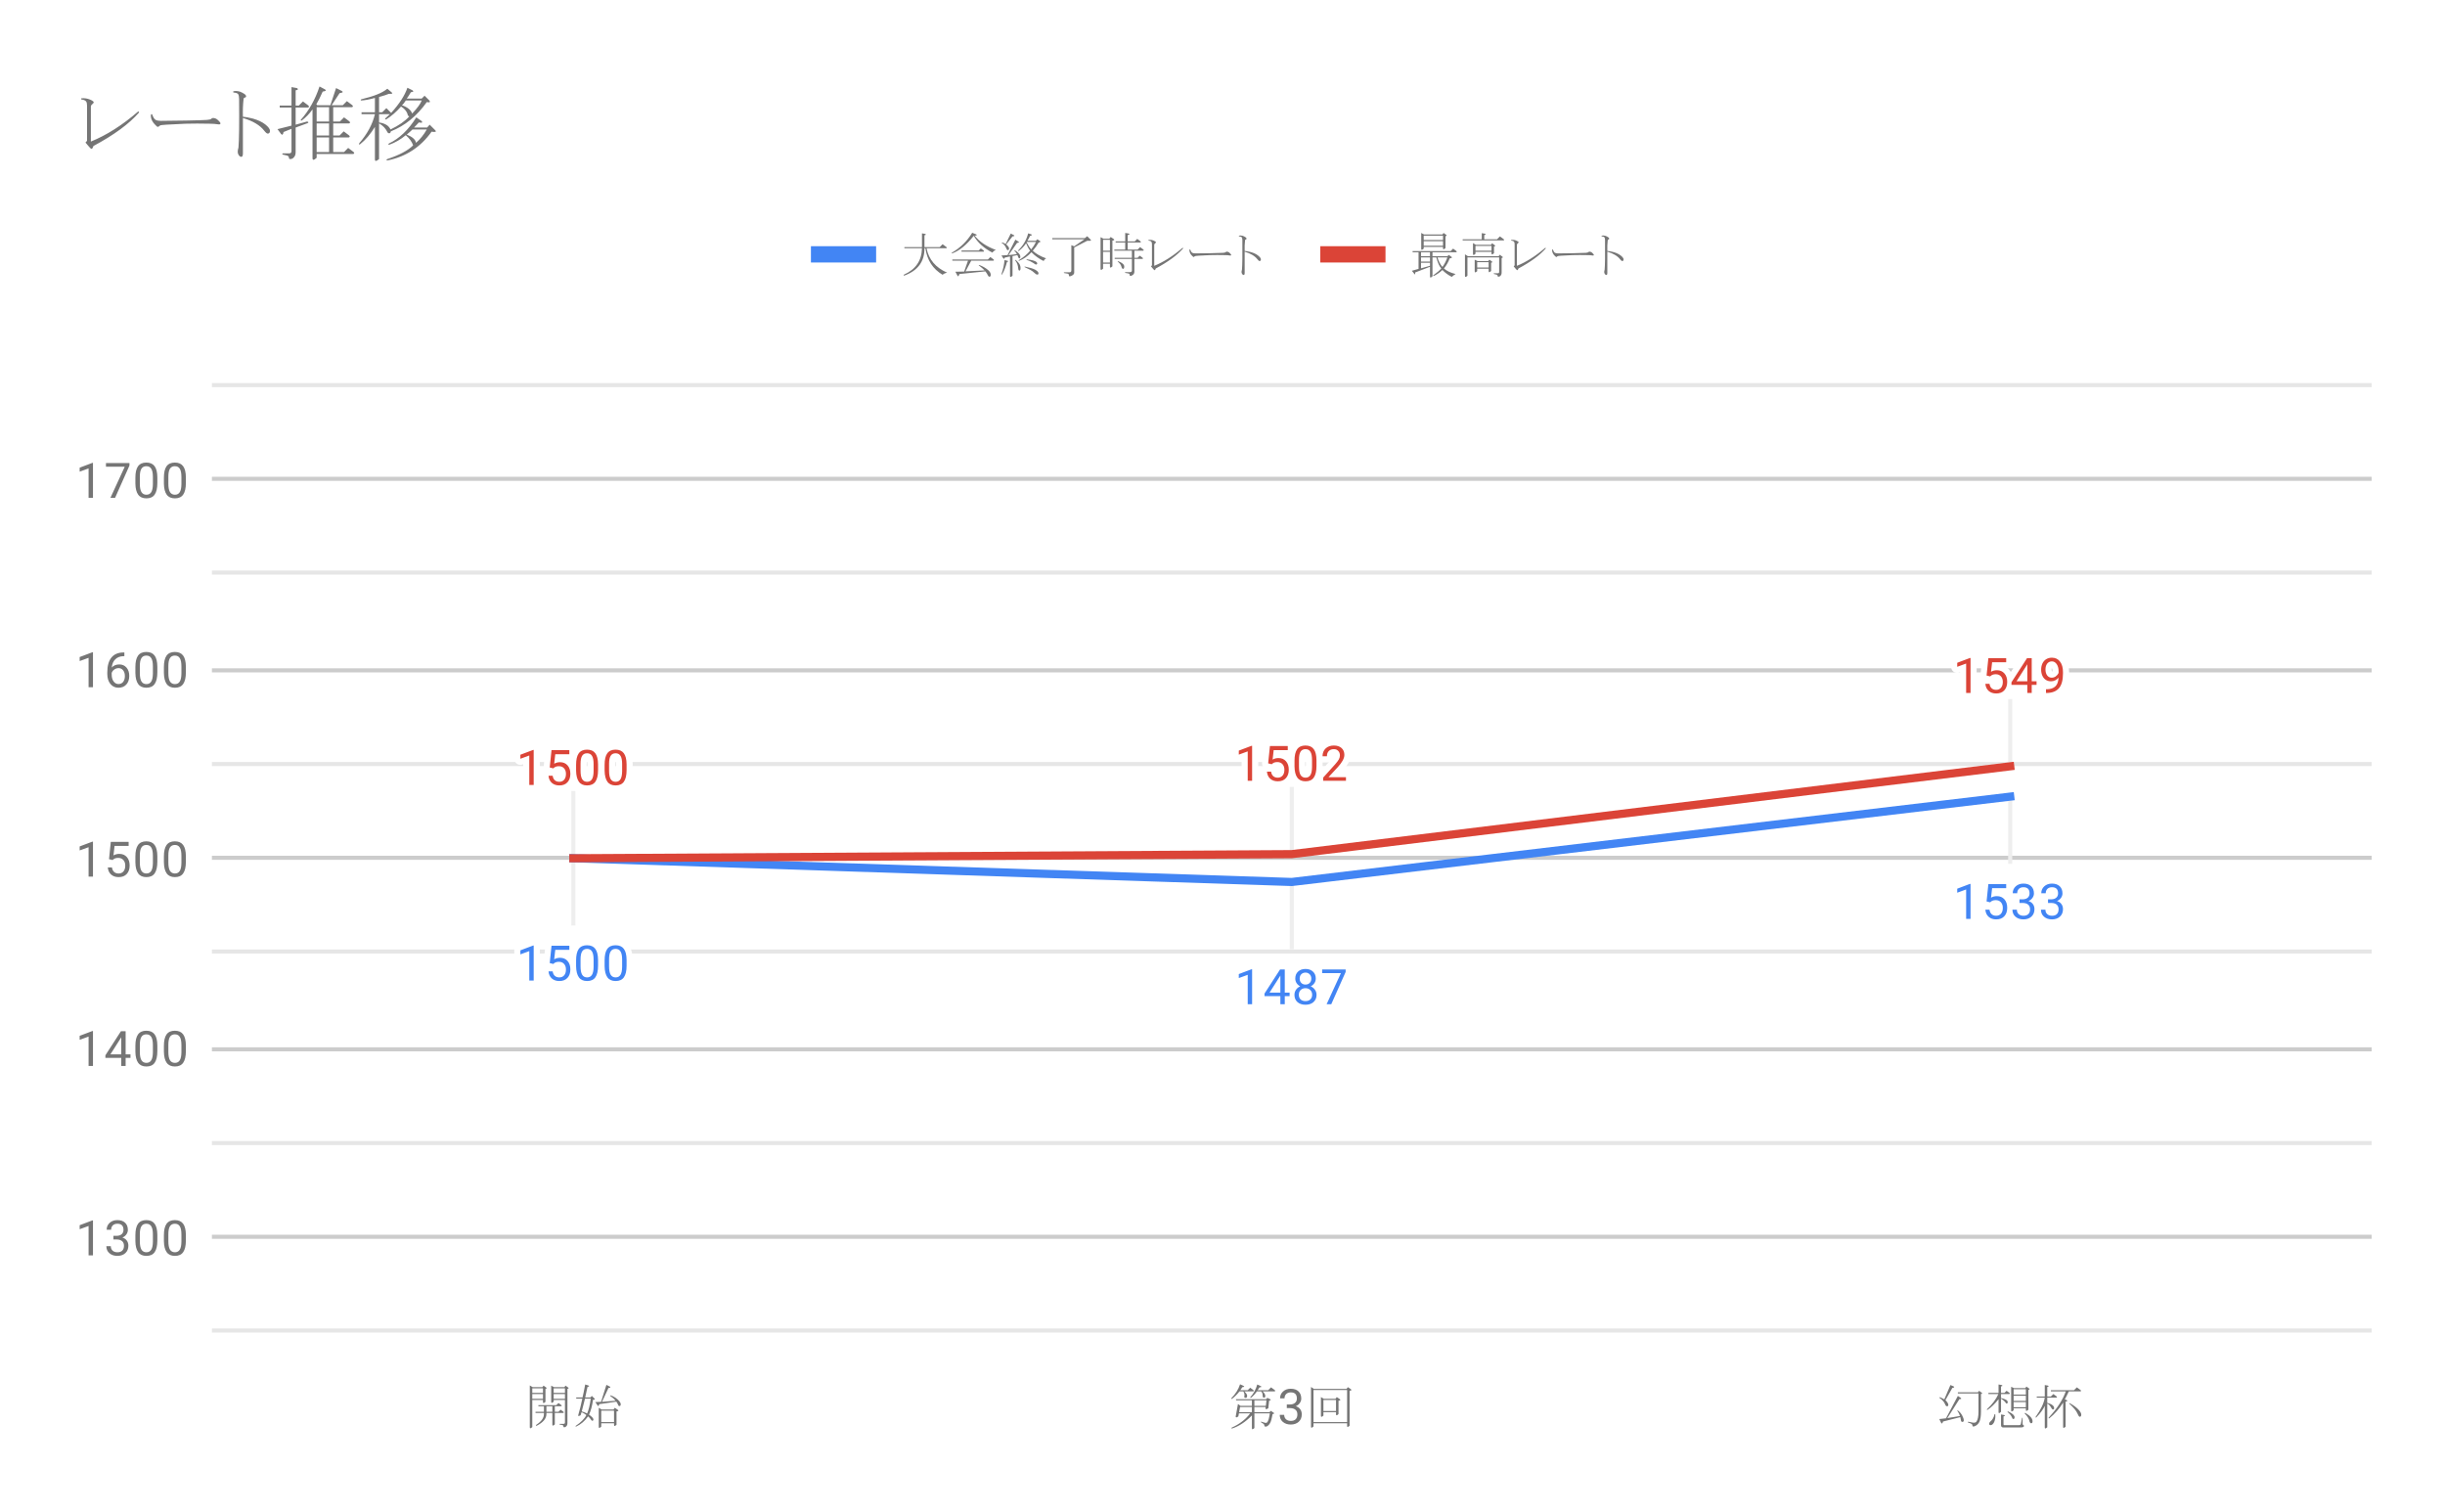 <svg version="1.1" viewBox="0.0 0.0 600.0 371.0" fill="none" stroke="none" stroke-linecap="square" stroke-miterlimit="10" width="600" height="371" xmlns:xlink="http://www.w3.org/1999/xlink" xmlns="http://www.w3.org/2000/svg"><path fill="#ffffff" d="M0 0L600.0 0L600.0 371.0L0 371.0L0 0Z" fill-rule="nonzero"/><path stroke="#cccccc" stroke-width="1.0" stroke-linecap="butt" d="M52.5 303.5L581.5 303.5" fill-rule="nonzero"/><path stroke="#cccccc" stroke-width="1.0" stroke-linecap="butt" d="M52.5 257.5L581.5 257.5" fill-rule="nonzero"/><path stroke="#cccccc" stroke-width="1.0" stroke-linecap="butt" d="M52.5 210.5L581.5 210.5" fill-rule="nonzero"/><path stroke="#cccccc" stroke-width="1.0" stroke-linecap="butt" d="M52.5 164.5L581.5 164.5" fill-rule="nonzero"/><path stroke="#cccccc" stroke-width="1.0" stroke-linecap="butt" d="M52.5 117.5L581.5 117.5" fill-rule="nonzero"/><path stroke="#e6e6e6" stroke-width="1.0" stroke-linecap="butt" d="M52.5 326.5L581.5 326.5" fill-rule="nonzero"/><path stroke="#e6e6e6" stroke-width="1.0" stroke-linecap="butt" d="M52.5 280.5L581.5 280.5" fill-rule="nonzero"/><path stroke="#e6e6e6" stroke-width="1.0" stroke-linecap="butt" d="M52.5 233.5L581.5 233.5" fill-rule="nonzero"/><path stroke="#e6e6e6" stroke-width="1.0" stroke-linecap="butt" d="M52.5 187.5L581.5 187.5" fill-rule="nonzero"/><path stroke="#e6e6e6" stroke-width="1.0" stroke-linecap="butt" d="M52.5 140.5L581.5 140.5" fill-rule="nonzero"/><path stroke="#e6e6e6" stroke-width="1.0" stroke-linecap="butt" d="M52.5 94.5L581.5 94.5" fill-rule="nonzero"/><path stroke="#eeeeee" stroke-width="1.0" stroke-linecap="butt" d="M140.7 226.617L140.7 210.617" fill-rule="nonzero"/><path stroke="#eeeeee" stroke-width="1.0" stroke-linecap="butt" d="M317.0 232.436L317.0 216.436" fill-rule="nonzero"/><path stroke="#eeeeee" stroke-width="1.0" stroke-linecap="butt" d="M493.3 211.489L493.3 195.489" fill-rule="nonzero"/><path stroke="#eeeeee" stroke-width="1.0" stroke-linecap="butt" d="M140.7 194.617L140.7 210.617" fill-rule="nonzero"/><path stroke="#eeeeee" stroke-width="1.0" stroke-linecap="butt" d="M317.0 193.604L317.0 209.604" fill-rule="nonzero"/><path stroke="#eeeeee" stroke-width="1.0" stroke-linecap="butt" d="M493.3 172.05L493.3 188.05" fill-rule="nonzero"/><clipPath id="id_0"><path d="M52.55 89.783L581.45 89.783L581.45 331.45L52.55 331.45L52.55 89.783Z" clip-rule="nonzero"/></clipPath><path stroke="#4285f4" stroke-width="2.0" stroke-linecap="butt" clip-path="url(#id_0)" d="M140.7 210.617L317.0 216.436L493.3 195.489" fill-rule="nonzero"/><path stroke="#db4437" stroke-width="2.0" stroke-linecap="butt" clip-path="url(#id_0)" d="M140.7 210.617L317.0 209.604L493.3 188.05" fill-rule="nonzero"/><path fill="#000000" fill-opacity="0.0" clip-path="url(#id_0)" d="M143.7 210.617C143.7 212.274 142.357 213.617 140.7 213.617C139.043 213.617 137.7 212.274 137.7 210.617C137.7 208.96 139.043 207.617 140.7 207.617C142.357 207.617 143.7 208.96 143.7 210.617Z" fill-rule="nonzero"/><path fill="#000000" fill-opacity="0.0" clip-path="url(#id_0)" d="M320.0 216.436C320.0 218.093 318.657 219.436 317.0 219.436C315.343 219.436 314.0 218.093 314.0 216.436C314.0 214.779 315.343 213.436 317.0 213.436C318.657 213.436 320.0 214.779 320.0 216.436Z" fill-rule="nonzero"/><path fill="#000000" fill-opacity="0.0" clip-path="url(#id_0)" d="M496.3 195.489C496.3 197.145 494.957 198.489 493.3 198.489C491.643 198.489 490.3 197.145 490.3 195.489C490.3 193.832 491.643 192.489 493.3 192.489C494.957 192.489 496.3 193.832 496.3 195.489Z" fill-rule="nonzero"/><path fill="#000000" fill-opacity="0.0" clip-path="url(#id_0)" d="M143.7 210.617C143.7 212.274 142.357 213.617 140.7 213.617C139.043 213.617 137.7 212.274 137.7 210.617C137.7 208.96 139.043 207.617 140.7 207.617C142.357 207.617 143.7 208.96 143.7 210.617Z" fill-rule="nonzero"/><path fill="#000000" fill-opacity="0.0" clip-path="url(#id_0)" d="M320.0 209.604C320.0 211.261 318.657 212.604 317.0 212.604C315.343 212.604 314.0 211.261 314.0 209.604C314.0 207.947 315.343 206.604 317.0 206.604C318.657 206.604 320.0 207.947 320.0 209.604Z" fill-rule="nonzero"/><path fill="#000000" fill-opacity="0.0" clip-path="url(#id_0)" d="M496.3 188.05C496.3 189.707 494.957 191.05 493.3 191.05C491.643 191.05 490.3 189.707 490.3 188.05C490.3 186.393 491.643 185.05 493.3 185.05C494.957 185.05 496.3 186.393 496.3 188.05Z" fill-rule="nonzero"/><path stroke="#ffffff" stroke-width="3.0" stroke-linejoin="round" stroke-linecap="round" d="M130.966 240.617L129.887 240.617L129.887 233.398L127.7 234.195L127.7 233.21L130.809 232.039L130.966 232.039L130.966 240.617ZM134.903 236.335L135.341 232.085L139.716 232.085L139.716 233.085L136.262 233.085L135.997 235.414Q136.637 235.039 137.434 235.039Q138.591 235.039 139.278 235.82Q139.966 236.585 139.966 237.898Q139.966 239.21 139.247 239.976Q138.544 240.742 137.262 240.742Q136.137 240.742 135.419 240.117Q134.7 239.476 134.606 238.367L135.622 238.367Q135.731 239.101 136.153 239.476Q136.575 239.851 137.262 239.851Q138.012 239.851 138.45 239.335Q138.887 238.82 138.887 237.914Q138.887 237.054 138.419 236.539Q137.95 236.023 137.169 236.023Q136.466 236.023 136.059 236.32L135.778 236.554L134.903 236.335ZM146.762 236.976Q146.762 238.882 146.106 239.82Q145.466 240.742 144.075 240.742Q142.716 240.742 142.059 239.835Q141.403 238.929 141.372 237.117L141.372 235.679Q141.372 233.789 142.012 232.882Q142.669 231.96 144.059 231.96Q145.434 231.96 146.091 232.851Q146.747 233.726 146.762 235.57L146.762 236.976ZM145.669 235.492Q145.669 234.117 145.278 233.492Q144.903 232.851 144.059 232.851Q143.231 232.851 142.841 233.492Q142.466 234.117 142.466 235.414L142.466 237.148Q142.466 238.523 142.856 239.195Q143.262 239.851 144.075 239.851Q144.872 239.851 145.262 239.226Q145.653 238.601 145.669 237.273L145.669 235.492ZM153.762 236.976Q153.762 238.882 153.106 239.82Q152.466 240.742 151.075 240.742Q149.716 240.742 149.059 239.835Q148.403 238.929 148.372 237.117L148.372 235.679Q148.372 233.789 149.012 232.882Q149.669 231.96 151.059 231.96Q152.434 231.96 153.091 232.851Q153.747 233.726 153.762 235.57L153.762 236.976ZM152.669 235.492Q152.669 234.117 152.278 233.492Q151.903 232.851 151.059 232.851Q150.231 232.851 149.841 233.492Q149.466 234.117 149.466 235.414L149.466 237.148Q149.466 238.523 149.856 239.195Q150.262 239.851 151.075 239.851Q151.872 239.851 152.262 239.226Q152.653 238.601 152.669 237.273L152.669 235.492Z" fill-rule="nonzero"/><path fill="#4285f4" d="M130.966 240.617L129.887 240.617L129.887 233.398L127.7 234.195L127.7 233.21L130.809 232.039L130.966 232.039L130.966 240.617ZM134.903 236.335L135.341 232.085L139.716 232.085L139.716 233.085L136.262 233.085L135.997 235.414Q136.637 235.039 137.434 235.039Q138.591 235.039 139.278 235.82Q139.966 236.585 139.966 237.898Q139.966 239.21 139.247 239.976Q138.544 240.742 137.262 240.742Q136.137 240.742 135.419 240.117Q134.7 239.476 134.606 238.367L135.622 238.367Q135.731 239.101 136.153 239.476Q136.575 239.851 137.262 239.851Q138.012 239.851 138.45 239.335Q138.887 238.82 138.887 237.914Q138.887 237.054 138.419 236.539Q137.95 236.023 137.169 236.023Q136.466 236.023 136.059 236.32L135.778 236.554L134.903 236.335ZM146.762 236.976Q146.762 238.882 146.106 239.82Q145.466 240.742 144.075 240.742Q142.716 240.742 142.059 239.835Q141.403 238.929 141.372 237.117L141.372 235.679Q141.372 233.789 142.012 232.882Q142.669 231.96 144.059 231.96Q145.434 231.96 146.091 232.851Q146.747 233.726 146.762 235.57L146.762 236.976ZM145.669 235.492Q145.669 234.117 145.278 233.492Q144.903 232.851 144.059 232.851Q143.231 232.851 142.841 233.492Q142.466 234.117 142.466 235.414L142.466 237.148Q142.466 238.523 142.856 239.195Q143.262 239.851 144.075 239.851Q144.872 239.851 145.262 239.226Q145.653 238.601 145.669 237.273L145.669 235.492ZM153.762 236.976Q153.762 238.882 153.106 239.82Q152.466 240.742 151.075 240.742Q149.716 240.742 149.059 239.835Q148.403 238.929 148.372 237.117L148.372 235.679Q148.372 233.789 149.012 232.882Q149.669 231.96 151.059 231.96Q152.434 231.96 153.091 232.851Q153.747 233.726 153.762 235.57L153.762 236.976ZM152.669 235.492Q152.669 234.117 152.278 233.492Q151.903 232.851 151.059 232.851Q150.231 232.851 149.841 233.492Q149.466 234.117 149.466 235.414L149.466 237.148Q149.466 238.523 149.856 239.195Q150.262 239.851 151.075 239.851Q151.872 239.851 152.262 239.226Q152.653 238.601 152.669 237.273L152.669 235.492Z" fill-rule="nonzero"/><path stroke="#ffffff" stroke-width="3.0" stroke-linejoin="round" stroke-linecap="round" d="M307.266 246.436L306.188 246.436L306.188 239.217L304.0 240.014L304.0 239.03L307.109 237.858L307.266 237.858L307.266 246.436ZM315.281 243.577L316.469 243.577L316.469 244.452L315.281 244.452L315.281 246.436L314.203 246.436L314.203 244.452L310.312 244.452L310.312 243.811L314.125 237.905L315.281 237.905L315.281 243.577ZM311.547 243.577L314.203 243.577L314.203 239.389L314.062 239.624L311.547 243.577ZM322.891 240.124Q322.891 240.764 322.547 241.264Q322.203 241.764 321.641 242.045Q322.297 242.327 322.688 242.889Q323.078 243.436 323.078 244.139Q323.078 245.233 322.328 245.905Q321.594 246.561 320.375 246.561Q319.141 246.561 318.391 245.905Q317.656 245.233 317.656 244.139Q317.656 243.436 318.031 242.889Q318.406 242.327 319.078 242.045Q318.516 241.764 318.188 241.264Q317.859 240.764 317.859 240.124Q317.859 239.045 318.547 238.42Q319.234 237.78 320.375 237.78Q321.5 237.78 322.188 238.42Q322.891 239.045 322.891 240.124ZM322.0 244.108Q322.0 243.389 321.547 242.952Q321.094 242.499 320.359 242.499Q319.625 242.499 319.172 242.952Q318.734 243.389 318.734 244.124Q318.734 244.842 319.172 245.264Q319.609 245.67 320.375 245.67Q321.125 245.67 321.562 245.249Q322.0 244.827 322.0 244.108ZM320.375 238.67Q319.734 238.67 319.328 239.077Q318.938 239.467 318.938 240.155Q318.938 240.795 319.328 241.202Q319.719 241.608 320.359 241.608Q321.016 241.608 321.406 241.202Q321.797 240.795 321.797 240.155Q321.797 239.499 321.391 239.092Q320.984 238.67 320.375 238.67ZM330.219 238.514L326.688 246.436L325.547 246.436L329.062 238.795L324.453 238.795L324.453 237.905L330.219 237.905L330.219 238.514Z" fill-rule="nonzero"/><path fill="#4285f4" d="M307.266 246.436L306.188 246.436L306.188 239.217L304.0 240.014L304.0 239.03L307.109 237.858L307.266 237.858L307.266 246.436ZM315.281 243.577L316.469 243.577L316.469 244.452L315.281 244.452L315.281 246.436L314.203 246.436L314.203 244.452L310.312 244.452L310.312 243.811L314.125 237.905L315.281 237.905L315.281 243.577ZM311.547 243.577L314.203 243.577L314.203 239.389L314.062 239.624L311.547 243.577ZM322.891 240.124Q322.891 240.764 322.547 241.264Q322.203 241.764 321.641 242.045Q322.297 242.327 322.688 242.889Q323.078 243.436 323.078 244.139Q323.078 245.233 322.328 245.905Q321.594 246.561 320.375 246.561Q319.141 246.561 318.391 245.905Q317.656 245.233 317.656 244.139Q317.656 243.436 318.031 242.889Q318.406 242.327 319.078 242.045Q318.516 241.764 318.188 241.264Q317.859 240.764 317.859 240.124Q317.859 239.045 318.547 238.42Q319.234 237.78 320.375 237.78Q321.5 237.78 322.188 238.42Q322.891 239.045 322.891 240.124ZM322.0 244.108Q322.0 243.389 321.547 242.952Q321.094 242.499 320.359 242.499Q319.625 242.499 319.172 242.952Q318.734 243.389 318.734 244.124Q318.734 244.842 319.172 245.264Q319.609 245.67 320.375 245.67Q321.125 245.67 321.562 245.249Q322.0 244.827 322.0 244.108ZM320.375 238.67Q319.734 238.67 319.328 239.077Q318.938 239.467 318.938 240.155Q318.938 240.795 319.328 241.202Q319.719 241.608 320.359 241.608Q321.016 241.608 321.406 241.202Q321.797 240.795 321.797 240.155Q321.797 239.499 321.391 239.092Q320.984 238.67 320.375 238.67ZM330.219 238.514L326.688 246.436L325.547 246.436L329.062 238.795L324.453 238.795L324.453 237.905L330.219 237.905L330.219 238.514Z" fill-rule="nonzero"/><path stroke="#ffffff" stroke-width="3.0" stroke-linejoin="round" stroke-linecap="round" d="M483.566 225.489L482.488 225.489L482.488 218.27L480.3 219.067L480.3 218.082L483.409 216.91L483.566 216.91L483.566 225.489ZM487.503 221.207L487.941 216.957L492.316 216.957L492.316 217.957L488.863 217.957L488.597 220.285Q489.238 219.91 490.034 219.91Q491.191 219.91 491.878 220.692Q492.566 221.457 492.566 222.77Q492.566 224.082 491.847 224.848Q491.144 225.614 489.863 225.614Q488.738 225.614 488.019 224.989Q487.3 224.348 487.206 223.239L488.222 223.239Q488.331 223.973 488.753 224.348Q489.175 224.723 489.863 224.723Q490.613 224.723 491.05 224.207Q491.488 223.692 491.488 222.785Q491.488 221.926 491.019 221.41Q490.55 220.895 489.769 220.895Q489.066 220.895 488.659 221.192L488.378 221.426L487.503 221.207ZM495.581 220.692L496.394 220.692Q497.175 220.676 497.613 220.285Q498.05 219.895 498.05 219.223Q498.05 217.723 496.55 217.723Q495.847 217.723 495.425 218.129Q495.019 218.535 495.019 219.192L493.925 219.192Q493.925 218.176 494.659 217.504Q495.409 216.832 496.55 216.832Q497.753 216.832 498.441 217.473Q499.128 218.114 499.128 219.254Q499.128 219.817 498.769 220.332Q498.409 220.848 497.784 221.114Q498.488 221.332 498.863 221.848Q499.253 222.364 499.253 223.114Q499.253 224.254 498.503 224.942Q497.753 225.614 496.55 225.614Q495.363 225.614 494.597 224.957Q493.847 224.301 493.847 223.239L494.941 223.239Q494.941 223.91 495.378 224.317Q495.816 224.723 496.566 224.723Q497.347 224.723 497.753 224.317Q498.175 223.895 498.175 223.129Q498.175 222.395 497.722 222.004Q497.269 221.598 496.394 221.582L495.581 221.582L495.581 220.692ZM502.581 220.692L503.394 220.692Q504.175 220.676 504.613 220.285Q505.05 219.895 505.05 219.223Q505.05 217.723 503.55 217.723Q502.847 217.723 502.425 218.129Q502.019 218.535 502.019 219.192L500.925 219.192Q500.925 218.176 501.659 217.504Q502.409 216.832 503.55 216.832Q504.753 216.832 505.441 217.473Q506.128 218.114 506.128 219.254Q506.128 219.817 505.769 220.332Q505.409 220.848 504.784 221.114Q505.488 221.332 505.863 221.848Q506.253 222.364 506.253 223.114Q506.253 224.254 505.503 224.942Q504.753 225.614 503.55 225.614Q502.363 225.614 501.597 224.957Q500.847 224.301 500.847 223.239L501.941 223.239Q501.941 223.91 502.378 224.317Q502.816 224.723 503.566 224.723Q504.347 224.723 504.753 224.317Q505.175 223.895 505.175 223.129Q505.175 222.395 504.722 222.004Q504.269 221.598 503.394 221.582L502.581 221.582L502.581 220.692Z" fill-rule="nonzero"/><path fill="#4285f4" d="M483.566 225.489L482.488 225.489L482.488 218.27L480.3 219.067L480.3 218.082L483.409 216.91L483.566 216.91L483.566 225.489ZM487.503 221.207L487.941 216.957L492.316 216.957L492.316 217.957L488.863 217.957L488.597 220.285Q489.238 219.91 490.034 219.91Q491.191 219.91 491.878 220.692Q492.566 221.457 492.566 222.77Q492.566 224.082 491.847 224.848Q491.144 225.614 489.863 225.614Q488.738 225.614 488.019 224.989Q487.3 224.348 487.206 223.239L488.222 223.239Q488.331 223.973 488.753 224.348Q489.175 224.723 489.863 224.723Q490.613 224.723 491.05 224.207Q491.488 223.692 491.488 222.785Q491.488 221.926 491.019 221.41Q490.55 220.895 489.769 220.895Q489.066 220.895 488.659 221.192L488.378 221.426L487.503 221.207ZM495.581 220.692L496.394 220.692Q497.175 220.676 497.613 220.285Q498.05 219.895 498.05 219.223Q498.05 217.723 496.55 217.723Q495.847 217.723 495.425 218.129Q495.019 218.535 495.019 219.192L493.925 219.192Q493.925 218.176 494.659 217.504Q495.409 216.832 496.55 216.832Q497.753 216.832 498.441 217.473Q499.128 218.114 499.128 219.254Q499.128 219.817 498.769 220.332Q498.409 220.848 497.784 221.114Q498.488 221.332 498.863 221.848Q499.253 222.364 499.253 223.114Q499.253 224.254 498.503 224.942Q497.753 225.614 496.55 225.614Q495.363 225.614 494.597 224.957Q493.847 224.301 493.847 223.239L494.941 223.239Q494.941 223.91 495.378 224.317Q495.816 224.723 496.566 224.723Q497.347 224.723 497.753 224.317Q498.175 223.895 498.175 223.129Q498.175 222.395 497.722 222.004Q497.269 221.598 496.394 221.582L495.581 221.582L495.581 220.692ZM502.581 220.692L503.394 220.692Q504.175 220.676 504.613 220.285Q505.05 219.895 505.05 219.223Q505.05 217.723 503.55 217.723Q502.847 217.723 502.425 218.129Q502.019 218.535 502.019 219.192L500.925 219.192Q500.925 218.176 501.659 217.504Q502.409 216.832 503.55 216.832Q504.753 216.832 505.441 217.473Q506.128 218.114 506.128 219.254Q506.128 219.817 505.769 220.332Q505.409 220.848 504.784 221.114Q505.488 221.332 505.863 221.848Q506.253 222.364 506.253 223.114Q506.253 224.254 505.503 224.942Q504.753 225.614 503.55 225.614Q502.363 225.614 501.597 224.957Q500.847 224.301 500.847 223.239L501.941 223.239Q501.941 223.91 502.378 224.317Q502.816 224.723 503.566 224.723Q504.347 224.723 504.753 224.317Q505.175 223.895 505.175 223.129Q505.175 222.395 504.722 222.004Q504.269 221.598 503.394 221.582L502.581 221.582L502.581 220.692Z" fill-rule="nonzero"/><path stroke="#ffffff" stroke-width="3.0" stroke-linejoin="round" stroke-linecap="round" d="M130.966 192.617L129.887 192.617L129.887 185.398L127.7 186.195L127.7 185.21L130.809 184.039L130.966 184.039L130.966 192.617ZM134.903 188.335L135.341 184.085L139.716 184.085L139.716 185.085L136.262 185.085L135.997 187.414Q136.637 187.039 137.434 187.039Q138.591 187.039 139.278 187.82Q139.966 188.585 139.966 189.898Q139.966 191.21 139.247 191.976Q138.544 192.742 137.262 192.742Q136.137 192.742 135.419 192.117Q134.7 191.476 134.606 190.367L135.622 190.367Q135.731 191.101 136.153 191.476Q136.575 191.851 137.262 191.851Q138.012 191.851 138.45 191.335Q138.887 190.82 138.887 189.914Q138.887 189.054 138.419 188.539Q137.95 188.023 137.169 188.023Q136.466 188.023 136.059 188.32L135.778 188.554L134.903 188.335ZM146.762 188.976Q146.762 190.882 146.106 191.82Q145.466 192.742 144.075 192.742Q142.716 192.742 142.059 191.835Q141.403 190.929 141.372 189.117L141.372 187.679Q141.372 185.789 142.012 184.882Q142.669 183.96 144.059 183.96Q145.434 183.96 146.091 184.851Q146.747 185.726 146.762 187.57L146.762 188.976ZM145.669 187.492Q145.669 186.117 145.278 185.492Q144.903 184.851 144.059 184.851Q143.231 184.851 142.841 185.492Q142.466 186.117 142.466 187.414L142.466 189.148Q142.466 190.523 142.856 191.195Q143.262 191.851 144.075 191.851Q144.872 191.851 145.262 191.226Q145.653 190.601 145.669 189.273L145.669 187.492ZM153.762 188.976Q153.762 190.882 153.106 191.82Q152.466 192.742 151.075 192.742Q149.716 192.742 149.059 191.835Q148.403 190.929 148.372 189.117L148.372 187.679Q148.372 185.789 149.012 184.882Q149.669 183.96 151.059 183.96Q152.434 183.96 153.091 184.851Q153.747 185.726 153.762 187.57L153.762 188.976ZM152.669 187.492Q152.669 186.117 152.278 185.492Q151.903 184.851 151.059 184.851Q150.231 184.851 149.841 185.492Q149.466 186.117 149.466 187.414L149.466 189.148Q149.466 190.523 149.856 191.195Q150.262 191.851 151.075 191.851Q151.872 191.851 152.262 191.226Q152.653 190.601 152.669 189.273L152.669 187.492Z" fill-rule="nonzero"/><path fill="#db4437" d="M130.966 192.617L129.887 192.617L129.887 185.398L127.7 186.195L127.7 185.21L130.809 184.039L130.966 184.039L130.966 192.617ZM134.903 188.335L135.341 184.085L139.716 184.085L139.716 185.085L136.262 185.085L135.997 187.414Q136.637 187.039 137.434 187.039Q138.591 187.039 139.278 187.82Q139.966 188.585 139.966 189.898Q139.966 191.21 139.247 191.976Q138.544 192.742 137.262 192.742Q136.137 192.742 135.419 192.117Q134.7 191.476 134.606 190.367L135.622 190.367Q135.731 191.101 136.153 191.476Q136.575 191.851 137.262 191.851Q138.012 191.851 138.45 191.335Q138.887 190.82 138.887 189.914Q138.887 189.054 138.419 188.539Q137.95 188.023 137.169 188.023Q136.466 188.023 136.059 188.32L135.778 188.554L134.903 188.335ZM146.762 188.976Q146.762 190.882 146.106 191.82Q145.466 192.742 144.075 192.742Q142.716 192.742 142.059 191.835Q141.403 190.929 141.372 189.117L141.372 187.679Q141.372 185.789 142.012 184.882Q142.669 183.96 144.059 183.96Q145.434 183.96 146.091 184.851Q146.747 185.726 146.762 187.57L146.762 188.976ZM145.669 187.492Q145.669 186.117 145.278 185.492Q144.903 184.851 144.059 184.851Q143.231 184.851 142.841 185.492Q142.466 186.117 142.466 187.414L142.466 189.148Q142.466 190.523 142.856 191.195Q143.262 191.851 144.075 191.851Q144.872 191.851 145.262 191.226Q145.653 190.601 145.669 189.273L145.669 187.492ZM153.762 188.976Q153.762 190.882 153.106 191.82Q152.466 192.742 151.075 192.742Q149.716 192.742 149.059 191.835Q148.403 190.929 148.372 189.117L148.372 187.679Q148.372 185.789 149.012 184.882Q149.669 183.96 151.059 183.96Q152.434 183.96 153.091 184.851Q153.747 185.726 153.762 187.57L153.762 188.976ZM152.669 187.492Q152.669 186.117 152.278 185.492Q151.903 184.851 151.059 184.851Q150.231 184.851 149.841 185.492Q149.466 186.117 149.466 187.414L149.466 189.148Q149.466 190.523 149.856 191.195Q150.262 191.851 151.075 191.851Q151.872 191.851 152.262 191.226Q152.653 190.601 152.669 189.273L152.669 187.492Z" fill-rule="nonzero"/><path stroke="#ffffff" stroke-width="3.0" stroke-linejoin="round" stroke-linecap="round" d="M307.266 191.604L306.188 191.604L306.188 184.385L304.0 185.182L304.0 184.198L307.109 183.026L307.266 183.026L307.266 191.604ZM311.203 187.323L311.641 183.073L316.016 183.073L316.016 184.073L312.562 184.073L312.297 186.401Q312.938 186.026 313.734 186.026Q314.891 186.026 315.578 186.807Q316.266 187.573 316.266 188.885Q316.266 190.198 315.547 190.963Q314.844 191.729 313.562 191.729Q312.438 191.729 311.719 191.104Q311.0 190.463 310.906 189.354L311.922 189.354Q312.031 190.088 312.453 190.463Q312.875 190.838 313.562 190.838Q314.312 190.838 314.75 190.323Q315.188 189.807 315.188 188.901Q315.188 188.041 314.719 187.526Q314.25 187.01 313.469 187.01Q312.766 187.01 312.359 187.307L312.078 187.541L311.203 187.323ZM323.062 187.963Q323.062 189.87 322.406 190.807Q321.766 191.729 320.375 191.729Q319.016 191.729 318.359 190.823Q317.703 189.916 317.672 188.104L317.672 186.666Q317.672 184.776 318.312 183.87Q318.969 182.948 320.359 182.948Q321.734 182.948 322.391 183.838Q323.047 184.713 323.062 186.557L323.062 187.963ZM321.969 186.479Q321.969 185.104 321.578 184.479Q321.203 183.838 320.359 183.838Q319.531 183.838 319.141 184.479Q318.766 185.104 318.766 186.401L318.766 188.135Q318.766 189.51 319.156 190.182Q319.562 190.838 320.375 190.838Q321.172 190.838 321.562 190.213Q321.953 189.588 321.969 188.26L321.969 186.479ZM330.297 191.604L324.703 191.604L324.703 190.823L327.656 187.541Q328.312 186.791 328.562 186.338Q328.812 185.87 328.812 185.37Q328.812 184.698 328.406 184.276Q328.016 183.838 327.328 183.838Q326.531 183.838 326.078 184.307Q325.625 184.76 325.625 185.588L324.547 185.588Q324.547 184.401 325.297 183.682Q326.062 182.948 327.328 182.948Q328.531 182.948 329.219 183.573Q329.906 184.198 329.906 185.245Q329.906 186.495 328.297 188.245L326.016 190.713L330.297 190.713L330.297 191.604Z" fill-rule="nonzero"/><path fill="#db4437" d="M307.266 191.604L306.188 191.604L306.188 184.385L304.0 185.182L304.0 184.198L307.109 183.026L307.266 183.026L307.266 191.604ZM311.203 187.323L311.641 183.073L316.016 183.073L316.016 184.073L312.562 184.073L312.297 186.401Q312.938 186.026 313.734 186.026Q314.891 186.026 315.578 186.807Q316.266 187.573 316.266 188.885Q316.266 190.198 315.547 190.963Q314.844 191.729 313.562 191.729Q312.438 191.729 311.719 191.104Q311.0 190.463 310.906 189.354L311.922 189.354Q312.031 190.088 312.453 190.463Q312.875 190.838 313.562 190.838Q314.312 190.838 314.75 190.323Q315.188 189.807 315.188 188.901Q315.188 188.041 314.719 187.526Q314.25 187.01 313.469 187.01Q312.766 187.01 312.359 187.307L312.078 187.541L311.203 187.323ZM323.062 187.963Q323.062 189.87 322.406 190.807Q321.766 191.729 320.375 191.729Q319.016 191.729 318.359 190.823Q317.703 189.916 317.672 188.104L317.672 186.666Q317.672 184.776 318.312 183.87Q318.969 182.948 320.359 182.948Q321.734 182.948 322.391 183.838Q323.047 184.713 323.062 186.557L323.062 187.963ZM321.969 186.479Q321.969 185.104 321.578 184.479Q321.203 183.838 320.359 183.838Q319.531 183.838 319.141 184.479Q318.766 185.104 318.766 186.401L318.766 188.135Q318.766 189.51 319.156 190.182Q319.562 190.838 320.375 190.838Q321.172 190.838 321.562 190.213Q321.953 189.588 321.969 188.26L321.969 186.479ZM330.297 191.604L324.703 191.604L324.703 190.823L327.656 187.541Q328.312 186.791 328.562 186.338Q328.812 185.87 328.812 185.37Q328.812 184.698 328.406 184.276Q328.016 183.838 327.328 183.838Q326.531 183.838 326.078 184.307Q325.625 184.76 325.625 185.588L324.547 185.588Q324.547 184.401 325.297 183.682Q326.062 182.948 327.328 182.948Q328.531 182.948 329.219 183.573Q329.906 184.198 329.906 185.245Q329.906 186.495 328.297 188.245L326.016 190.713L330.297 190.713L330.297 191.604Z" fill-rule="nonzero"/><path stroke="#ffffff" stroke-width="3.0" stroke-linejoin="round" stroke-linecap="round" d="M483.566 170.05L482.488 170.05L482.488 162.831L480.3 163.628L480.3 162.644L483.409 161.472L483.566 161.472L483.566 170.05ZM487.503 165.769L487.941 161.519L492.316 161.519L492.316 162.519L488.863 162.519L488.597 164.847Q489.238 164.472 490.034 164.472Q491.191 164.472 491.878 165.253Q492.566 166.019 492.566 167.331Q492.566 168.644 491.847 169.409Q491.144 170.175 489.863 170.175Q488.738 170.175 488.019 169.55Q487.3 168.909 487.206 167.8L488.222 167.8Q488.331 168.534 488.753 168.909Q489.175 169.284 489.863 169.284Q490.613 169.284 491.05 168.769Q491.488 168.253 491.488 167.347Q491.488 166.487 491.019 165.972Q490.55 165.456 489.769 165.456Q489.066 165.456 488.659 165.753L488.378 165.987L487.503 165.769ZM498.581 167.19L499.769 167.19L499.769 168.065L498.581 168.065L498.581 170.05L497.503 170.05L497.503 168.065L493.613 168.065L493.613 167.425L497.425 161.519L498.581 161.519L498.581 167.19ZM494.847 167.19L497.503 167.19L497.503 163.003L497.363 163.237L494.847 167.19ZM505.159 166.3Q504.831 166.706 504.347 166.956Q503.878 167.19 503.316 167.19Q502.581 167.19 502.034 166.831Q501.488 166.472 501.191 165.815Q500.894 165.144 500.894 164.347Q500.894 163.503 501.206 162.815Q501.534 162.128 502.128 161.769Q502.738 161.394 503.534 161.394Q504.8 161.394 505.519 162.347Q506.253 163.3 506.253 164.925L506.253 165.237Q506.253 167.737 505.269 168.878Q504.284 170.019 502.3 170.05L502.081 170.05L502.081 169.144L502.316 169.144Q503.659 169.112 504.378 168.44Q505.097 167.769 505.159 166.3ZM503.488 166.3Q504.034 166.3 504.488 165.972Q504.956 165.628 505.175 165.144L505.175 164.706Q505.175 163.644 504.706 162.972Q504.238 162.3 503.534 162.3Q502.816 162.3 502.378 162.847Q501.956 163.394 501.956 164.3Q501.956 165.175 502.363 165.737Q502.784 166.3 503.488 166.3Z" fill-rule="nonzero"/><path fill="#db4437" d="M483.566 170.05L482.488 170.05L482.488 162.831L480.3 163.628L480.3 162.644L483.409 161.472L483.566 161.472L483.566 170.05ZM487.503 165.769L487.941 161.519L492.316 161.519L492.316 162.519L488.863 162.519L488.597 164.847Q489.238 164.472 490.034 164.472Q491.191 164.472 491.878 165.253Q492.566 166.019 492.566 167.331Q492.566 168.644 491.847 169.409Q491.144 170.175 489.863 170.175Q488.738 170.175 488.019 169.55Q487.3 168.909 487.206 167.8L488.222 167.8Q488.331 168.534 488.753 168.909Q489.175 169.284 489.863 169.284Q490.613 169.284 491.05 168.769Q491.488 168.253 491.488 167.347Q491.488 166.487 491.019 165.972Q490.55 165.456 489.769 165.456Q489.066 165.456 488.659 165.753L488.378 165.987L487.503 165.769ZM498.581 167.19L499.769 167.19L499.769 168.065L498.581 168.065L498.581 170.05L497.503 170.05L497.503 168.065L493.613 168.065L493.613 167.425L497.425 161.519L498.581 161.519L498.581 167.19ZM494.847 167.19L497.503 167.19L497.503 163.003L497.363 163.237L494.847 167.19ZM505.159 166.3Q504.831 166.706 504.347 166.956Q503.878 167.19 503.316 167.19Q502.581 167.19 502.034 166.831Q501.488 166.472 501.191 165.815Q500.894 165.144 500.894 164.347Q500.894 163.503 501.206 162.815Q501.534 162.128 502.128 161.769Q502.738 161.394 503.534 161.394Q504.8 161.394 505.519 162.347Q506.253 163.3 506.253 164.925L506.253 165.237Q506.253 167.737 505.269 168.878Q504.284 170.019 502.3 170.05L502.081 170.05L502.081 169.144L502.316 169.144Q503.659 169.112 504.378 168.44Q505.097 167.769 505.159 166.3ZM503.488 166.3Q504.034 166.3 504.488 165.972Q504.956 165.628 505.175 165.144L505.175 164.706Q505.175 163.644 504.706 162.972Q504.238 162.3 503.534 162.3Q502.816 162.3 502.378 162.847Q501.956 163.394 501.956 164.3Q501.956 165.175 502.363 165.737Q502.784 166.3 503.488 166.3Z" fill-rule="nonzero"/><path fill="#757575" d="M22.816 308.065L21.738 308.065L21.738 300.847L19.55 301.644L19.55 300.659L22.659 299.487L22.816 299.487L22.816 308.065ZM27.831 303.269L28.644 303.269Q29.425 303.253 29.863 302.862Q30.3 302.472 30.3 301.8Q30.3 300.3 28.8 300.3Q28.097 300.3 27.675 300.706Q27.269 301.112 27.269 301.769L26.175 301.769Q26.175 300.753 26.909 300.081Q27.659 299.409 28.8 299.409Q30.003 299.409 30.691 300.05Q31.378 300.69 31.378 301.831Q31.378 302.394 31.019 302.909Q30.659 303.425 30.034 303.69Q30.738 303.909 31.113 304.425Q31.503 304.94 31.503 305.69Q31.503 306.831 30.753 307.519Q30.003 308.19 28.8 308.19Q27.613 308.19 26.847 307.534Q26.097 306.878 26.097 305.815L27.191 305.815Q27.191 306.487 27.628 306.894Q28.066 307.3 28.816 307.3Q29.597 307.3 30.003 306.894Q30.425 306.472 30.425 305.706Q30.425 304.972 29.972 304.581Q29.519 304.175 28.644 304.159L27.831 304.159L27.831 303.269ZM38.612 304.425Q38.612 306.331 37.956 307.269Q37.316 308.19 35.925 308.19Q34.566 308.19 33.909 307.284Q33.253 306.378 33.222 304.565L33.222 303.128Q33.222 301.237 33.862 300.331Q34.519 299.409 35.909 299.409Q37.284 299.409 37.941 300.3Q38.597 301.175 38.612 303.019L38.612 304.425ZM37.519 302.94Q37.519 301.565 37.128 300.94Q36.753 300.3 35.909 300.3Q35.081 300.3 34.691 300.94Q34.316 301.565 34.316 302.862L34.316 304.597Q34.316 305.972 34.706 306.644Q35.112 307.3 35.925 307.3Q36.722 307.3 37.112 306.675Q37.503 306.05 37.519 304.722L37.519 302.94ZM45.612 304.425Q45.612 306.331 44.956 307.269Q44.316 308.19 42.925 308.19Q41.566 308.19 40.909 307.284Q40.253 306.378 40.222 304.565L40.222 303.128Q40.222 301.237 40.862 300.331Q41.519 299.409 42.909 299.409Q44.284 299.409 44.941 300.3Q45.597 301.175 45.612 303.019L45.612 304.425ZM44.519 302.94Q44.519 301.565 44.128 300.94Q43.753 300.3 42.909 300.3Q42.081 300.3 41.691 300.94Q41.316 301.565 41.316 302.862L41.316 304.597Q41.316 305.972 41.706 306.644Q42.112 307.3 42.925 307.3Q43.722 307.3 44.112 306.675Q44.503 306.05 44.519 304.722L44.519 302.94Z" fill-rule="nonzero"/><path fill="#757575" d="M22.816 261.591L21.738 261.591L21.738 254.372L19.55 255.169L19.55 254.185L22.659 253.013L22.816 253.013L22.816 261.591ZM30.831 258.732L32.019 258.732L32.019 259.607L30.831 259.607L30.831 261.591L29.753 261.591L29.753 259.607L25.863 259.607L25.863 258.966L29.675 253.06L30.831 253.06L30.831 258.732ZM27.097 258.732L29.753 258.732L29.753 254.544L29.613 254.779L27.097 258.732ZM38.612 257.95Q38.612 259.857 37.956 260.794Q37.316 261.716 35.925 261.716Q34.566 261.716 33.909 260.81Q33.253 259.904 33.222 258.091L33.222 256.654Q33.222 254.763 33.862 253.857Q34.519 252.935 35.909 252.935Q37.284 252.935 37.941 253.825Q38.597 254.7 38.612 256.544L38.612 257.95ZM37.519 256.466Q37.519 255.091 37.128 254.466Q36.753 253.825 35.909 253.825Q35.081 253.825 34.691 254.466Q34.316 255.091 34.316 256.388L34.316 258.122Q34.316 259.497 34.706 260.169Q35.112 260.825 35.925 260.825Q36.722 260.825 37.112 260.2Q37.503 259.575 37.519 258.247L37.519 256.466ZM45.612 257.95Q45.612 259.857 44.956 260.794Q44.316 261.716 42.925 261.716Q41.566 261.716 40.909 260.81Q40.253 259.904 40.222 258.091L40.222 256.654Q40.222 254.763 40.862 253.857Q41.519 252.935 42.909 252.935Q44.284 252.935 44.941 253.825Q45.597 254.7 45.612 256.544L45.612 257.95ZM44.519 256.466Q44.519 255.091 44.128 254.466Q43.753 253.825 42.909 253.825Q42.081 253.825 41.691 254.466Q41.316 255.091 41.316 256.388L41.316 258.122Q41.316 259.497 41.706 260.169Q42.112 260.825 42.925 260.825Q43.722 260.825 44.112 260.2Q44.503 259.575 44.519 258.247L44.519 256.466Z" fill-rule="nonzero"/><path fill="#757575" d="M22.816 215.117L21.738 215.117L21.738 207.898L19.55 208.695L19.55 207.71L22.659 206.539L22.816 206.539L22.816 215.117ZM26.753 210.835L27.191 206.585L31.566 206.585L31.566 207.585L28.113 207.585L27.847 209.914Q28.488 209.539 29.284 209.539Q30.441 209.539 31.128 210.32Q31.816 211.085 31.816 212.398Q31.816 213.71 31.097 214.476Q30.394 215.242 29.113 215.242Q27.988 215.242 27.269 214.617Q26.55 213.976 26.456 212.867L27.472 212.867Q27.581 213.601 28.003 213.976Q28.425 214.351 29.113 214.351Q29.863 214.351 30.3 213.835Q30.738 213.32 30.738 212.414Q30.738 211.554 30.269 211.039Q29.8 210.523 29.019 210.523Q28.316 210.523 27.909 210.82L27.628 211.054L26.753 210.835ZM38.612 211.476Q38.612 213.382 37.956 214.32Q37.316 215.242 35.925 215.242Q34.566 215.242 33.909 214.335Q33.253 213.429 33.222 211.617L33.222 210.179Q33.222 208.289 33.862 207.382Q34.519 206.46 35.909 206.46Q37.284 206.46 37.941 207.351Q38.597 208.226 38.612 210.07L38.612 211.476ZM37.519 209.992Q37.519 208.617 37.128 207.992Q36.753 207.351 35.909 207.351Q35.081 207.351 34.691 207.992Q34.316 208.617 34.316 209.914L34.316 211.648Q34.316 213.023 34.706 213.695Q35.112 214.351 35.925 214.351Q36.722 214.351 37.112 213.726Q37.503 213.101 37.519 211.773L37.519 209.992ZM45.612 211.476Q45.612 213.382 44.956 214.32Q44.316 215.242 42.925 215.242Q41.566 215.242 40.909 214.335Q40.253 213.429 40.222 211.617L40.222 210.179Q40.222 208.289 40.862 207.382Q41.519 206.46 42.909 206.46Q44.284 206.46 44.941 207.351Q45.597 208.226 45.612 210.07L45.612 211.476ZM44.519 209.992Q44.519 208.617 44.128 207.992Q43.753 207.351 42.909 207.351Q42.081 207.351 41.691 207.992Q41.316 208.617 41.316 209.914L41.316 211.648Q41.316 213.023 41.706 213.695Q42.112 214.351 42.925 214.351Q43.722 214.351 44.112 213.726Q44.503 213.101 44.519 211.773L44.519 209.992Z" fill-rule="nonzero"/><path fill="#757575" d="M22.816 168.642L21.738 168.642L21.738 161.424L19.55 162.22L19.55 161.236L22.659 160.064L22.816 160.064L22.816 168.642ZM30.519 160.111L30.519 161.017L30.316 161.017Q29.05 161.049 28.3 161.783Q27.55 162.502 27.425 163.814Q28.113 163.049 29.269 163.049Q30.378 163.049 31.05 163.83Q31.722 164.611 31.722 165.861Q31.722 167.174 31.003 167.97Q30.284 168.767 29.066 168.767Q27.847 168.767 27.081 167.83Q26.331 166.877 26.331 165.392L26.331 164.986Q26.331 162.627 27.331 161.377Q28.331 160.127 30.316 160.111L30.519 160.111ZM29.097 163.955Q28.534 163.955 28.066 164.283Q27.597 164.611 27.409 165.127L27.409 165.517Q27.409 166.58 27.878 167.22Q28.363 167.861 29.066 167.861Q29.8 167.861 30.222 167.33Q30.644 166.783 30.644 165.908Q30.644 165.033 30.222 164.502Q29.8 163.955 29.097 163.955ZM38.612 165.002Q38.612 166.908 37.956 167.845Q37.316 168.767 35.925 168.767Q34.566 168.767 33.909 167.861Q33.253 166.955 33.222 165.142L33.222 163.705Q33.222 161.814 33.862 160.908Q34.519 159.986 35.909 159.986Q37.284 159.986 37.941 160.877Q38.597 161.752 38.612 163.595L38.612 165.002ZM37.519 163.517Q37.519 162.142 37.128 161.517Q36.753 160.877 35.909 160.877Q35.081 160.877 34.691 161.517Q34.316 162.142 34.316 163.439L34.316 165.174Q34.316 166.549 34.706 167.22Q35.112 167.877 35.925 167.877Q36.722 167.877 37.112 167.252Q37.503 166.627 37.519 165.299L37.519 163.517ZM45.612 165.002Q45.612 166.908 44.956 167.845Q44.316 168.767 42.925 168.767Q41.566 168.767 40.909 167.861Q40.253 166.955 40.222 165.142L40.222 163.705Q40.222 161.814 40.862 160.908Q41.519 159.986 42.909 159.986Q44.284 159.986 44.941 160.877Q45.597 161.752 45.612 163.595L45.612 165.002ZM44.519 163.517Q44.519 162.142 44.128 161.517Q43.753 160.877 42.909 160.877Q42.081 160.877 41.691 161.517Q41.316 162.142 41.316 163.439L41.316 165.174Q41.316 166.549 41.706 167.22Q42.112 167.877 42.925 167.877Q43.722 167.877 44.112 167.252Q44.503 166.627 44.519 165.299L44.519 163.517Z" fill-rule="nonzero"/><path fill="#757575" d="M22.816 122.168L21.738 122.168L21.738 114.949L19.55 115.746L19.55 114.762L22.659 113.59L22.816 113.59L22.816 122.168ZM31.769 114.246L28.238 122.168L27.097 122.168L30.613 114.527L26.003 114.527L26.003 113.637L31.769 113.637L31.769 114.246ZM38.612 118.527Q38.612 120.434 37.956 121.371Q37.316 122.293 35.925 122.293Q34.566 122.293 33.909 121.387Q33.253 120.48 33.222 118.668L33.222 117.23Q33.222 115.34 33.862 114.434Q34.519 113.512 35.909 113.512Q37.284 113.512 37.941 114.402Q38.597 115.277 38.612 117.121L38.612 118.527ZM37.519 117.043Q37.519 115.668 37.128 115.043Q36.753 114.402 35.909 114.402Q35.081 114.402 34.691 115.043Q34.316 115.668 34.316 116.965L34.316 118.699Q34.316 120.074 34.706 120.746Q35.112 121.402 35.925 121.402Q36.722 121.402 37.112 120.777Q37.503 120.152 37.519 118.824L37.519 117.043ZM45.612 118.527Q45.612 120.434 44.956 121.371Q44.316 122.293 42.925 122.293Q41.566 122.293 40.909 121.387Q40.253 120.48 40.222 118.668L40.222 117.23Q40.222 115.34 40.862 114.434Q41.519 113.512 42.909 113.512Q44.284 113.512 44.941 114.402Q45.597 115.277 45.612 117.121L45.612 118.527ZM44.519 117.043Q44.519 115.668 44.128 115.043Q43.753 114.402 42.909 114.402Q42.081 114.402 41.691 115.043Q41.316 115.668 41.316 116.965L41.316 118.699Q41.316 120.074 41.706 120.746Q42.112 121.402 42.925 121.402Q43.722 121.402 44.112 120.777Q44.503 120.152 44.519 118.824L44.519 117.043Z" fill-rule="nonzero"/><path fill="#757575" d="M131.7 349.872Q131.372 349.919 131.606 349.637Q133.481 348.419 133.481 347.012L133.481 346.731L131.419 346.731L131.419 346.45L133.481 346.45L133.481 345.091L132.122 345.091L132.122 344.809L136.528 344.809L137.044 344.294L137.7 344.762Q137.981 344.997 137.7 345.091L136.153 345.091L136.153 346.45L137.044 346.45L137.559 345.934L138.216 346.403Q138.497 346.637 138.216 346.731L136.153 346.731L136.153 349.544Q135.544 350.106 135.544 349.591L135.544 346.731L134.091 346.731L134.091 347.012Q134.091 348.653 131.7 349.872ZM135.872 343.966Q135.262 344.528 135.262 344.012L135.262 340.028L135.966 340.403L138.497 340.403L138.778 340.028L139.434 340.497Q139.716 340.731 139.247 340.825L139.247 349.262Q139.247 349.778 138.919 350.059Q138.731 350.247 138.45 350.247Q138.262 350.247 138.262 350.059Q138.262 349.778 137.981 349.684L137.372 349.591Q137.184 349.497 137.372 349.403L138.309 349.403Q138.637 349.403 138.637 349.075L138.637 343.544L135.872 343.544L135.872 343.966ZM133.247 343.544L130.622 343.544L130.622 350.2Q130.012 350.762 130.012 350.247L130.012 339.981L130.716 340.403L133.106 340.403L133.387 340.028L134.044 340.497Q134.325 340.731 133.856 340.825L133.856 344.012Q133.247 344.575 133.247 344.059L133.247 343.544ZM134.091 345.091L134.091 346.45L135.544 346.45L135.544 345.091L134.091 345.091ZM138.637 340.684L135.872 340.684L135.872 341.809L138.637 341.809L138.637 340.684ZM133.247 342.091L130.622 342.091L130.622 343.262L133.247 343.262L133.247 342.091ZM138.637 342.091L135.872 342.091L135.872 343.262L138.637 343.262L138.637 342.091ZM133.247 341.809L133.247 340.684L130.622 340.684L130.622 341.809L133.247 341.809ZM151.012 342.981Q152.325 343.919 152.325 344.622Q152.325 345.044 151.997 345.044Q151.762 345.044 151.669 344.716Q151.481 344.247 151.247 343.966L147.028 344.575Q146.934 345.278 146.653 344.903L146.091 344.059L147.497 344.012L148.809 339.841L149.653 340.262Q150.028 340.591 149.325 340.591L147.731 344.012L151.059 343.731Q150.544 343.075 149.747 342.559Q149.606 342.419 149.841 342.419Q150.356 342.559 151.012 342.981ZM141.403 350.059Q141.122 350.106 141.262 349.919Q143.278 348.559 143.887 347.247Q143.512 346.919 142.716 346.544Q142.622 346.919 142.481 347.294Q141.731 347.716 141.919 347.2Q142.481 345.278 142.903 343.216L141.403 343.216L141.403 342.934L142.95 342.934Q143.231 341.809 143.606 339.747L144.356 339.981Q144.872 340.169 144.169 340.356Q143.887 341.716 143.606 342.934L144.872 342.934L145.247 342.559L145.856 343.169Q146.231 343.497 145.528 343.497Q145.2 345.794 144.544 347.153Q145.622 347.903 145.622 348.325Q145.622 348.653 145.341 348.653Q145.2 348.653 145.059 348.419Q144.778 347.95 144.309 347.575Q143.137 349.262 141.403 350.059ZM144.075 346.872Q144.637 345.653 144.966 343.216L143.559 343.216Q143.091 345.184 142.762 346.356Q143.466 346.544 144.075 346.872ZM147.637 345.887L150.544 345.887L150.872 345.466L151.622 345.981Q151.997 346.262 151.294 346.356L151.294 349.637Q150.684 350.2 150.684 349.684L150.684 349.262L147.544 349.262L147.544 350.106Q146.934 350.669 146.934 350.153L146.934 345.466L147.637 345.887ZM150.684 348.981L150.684 346.169L147.544 346.169L147.544 348.981L150.684 348.981Z" fill-rule="nonzero"/><path fill="#757575" d="M302.203 343.075Q303.703 341.575 304.312 339.7L305.203 340.122Q305.578 340.356 304.875 340.403L304.359 341.153L306.188 341.153L306.797 340.544L307.547 341.106Q307.828 341.341 307.547 341.434L305.344 341.434Q306.047 342.091 306.047 342.512Q306.047 343.028 305.672 343.028Q305.344 343.028 305.344 342.747Q305.344 342.606 305.391 342.419Q305.438 341.997 305.109 341.434L304.172 341.434Q303.375 342.466 302.344 343.262Q302.062 343.356 302.203 343.075ZM309.422 340.169Q309.797 340.403 309.094 340.45L308.625 341.153L311.203 341.153L311.906 340.45L312.797 341.106Q313.078 341.341 312.797 341.434L309.844 341.434Q310.5 342.044 310.5 342.559Q310.5 342.981 310.172 342.981Q309.984 342.981 309.891 342.794Q309.844 342.653 309.844 342.278Q309.844 341.903 309.516 341.434L308.438 341.434Q307.875 342.278 307.031 342.981Q306.75 343.122 306.844 342.841Q308.016 341.575 308.531 339.747L309.422 340.169ZM310.359 349.122Q310.734 349.262 310.969 349.028Q311.344 348.653 311.625 346.825L307.828 346.825L307.828 350.434Q307.219 350.997 307.219 350.481L307.219 347.341Q304.875 349.731 302.391 350.528Q302.062 350.575 302.25 350.341Q305.109 349.075 306.797 346.825L304.031 346.825L303.891 347.575Q303.281 348.044 303.234 347.622L303.797 344.528L304.406 344.997L307.219 344.997L307.219 343.637L303.328 343.637L303.328 343.356L310.688 343.356L311.016 343.028L311.766 343.403Q312.047 343.544 311.438 343.731L311.25 345.559Q310.594 346.028 310.547 345.606L310.594 345.278L307.828 345.278L307.828 346.544L311.531 346.544L311.859 346.216L312.562 346.684Q312.891 346.919 312.281 347.012Q312.0 348.7 311.672 349.216Q311.391 349.731 310.922 350.012Q310.266 350.247 310.266 349.778Q310.266 349.544 310.031 349.403L309.469 349.028Q309.234 348.841 309.562 348.887L310.359 349.122ZM307.828 344.997L310.641 344.997L310.781 343.637L307.828 343.637L307.828 344.997ZM304.312 345.278L304.078 346.544L307.219 346.544L307.219 345.278L304.312 345.278Z" fill-rule="nonzero"/><path fill="#757575" d="M315.781 344.653L316.594 344.653Q317.375 344.637 317.812 344.247Q318.25 343.856 318.25 343.184Q318.25 341.684 316.75 341.684Q316.047 341.684 315.625 342.091Q315.219 342.497 315.219 343.153L314.125 343.153Q314.125 342.137 314.859 341.466Q315.609 340.794 316.75 340.794Q317.953 340.794 318.641 341.434Q319.328 342.075 319.328 343.216Q319.328 343.778 318.969 344.294Q318.609 344.809 317.984 345.075Q318.688 345.294 319.062 345.809Q319.453 346.325 319.453 347.075Q319.453 348.216 318.703 348.903Q317.953 349.575 316.75 349.575Q315.562 349.575 314.797 348.919Q314.047 348.262 314.047 347.2L315.141 347.2Q315.141 347.872 315.578 348.278Q316.016 348.684 316.766 348.684Q317.547 348.684 317.953 348.278Q318.375 347.856 318.375 347.091Q318.375 346.356 317.922 345.966Q317.469 345.559 316.594 345.544L315.781 345.544L315.781 344.653Z" fill-rule="nonzero"/><path fill="#757575" d="M322.328 349.262L322.328 350.059Q321.719 350.622 321.719 350.106L321.719 340.356L322.422 340.825L330.438 340.825L330.766 340.403L331.516 340.919Q331.891 341.2 331.188 341.294L331.188 349.872Q330.578 350.434 330.578 349.919L330.578 349.262L322.328 349.262ZM322.328 341.106L322.328 348.981L330.578 348.981L330.578 341.106L322.328 341.106ZM324.766 343.544L324.766 346.262L327.859 346.262L327.859 343.544L324.766 343.544ZM324.859 343.262L327.719 343.262L328.047 342.841L328.797 343.356Q329.172 343.637 328.469 343.731L328.469 347.012Q327.859 347.575 327.859 347.059L327.859 346.544L324.766 346.544L324.766 347.387Q324.156 347.95 324.156 347.434L324.156 342.841L324.859 343.262Z" fill-rule="nonzero"/><path fill="#757575" d="M485.753 348.887Q485.378 349.684 484.534 350.012Q484.253 350.106 484.113 350.012Q484.019 349.966 484.019 349.684Q483.925 349.403 483.503 349.262L482.941 349.075Q482.847 348.934 482.988 348.887L484.206 349.122Q484.769 349.169 485.003 348.887Q485.519 348.184 485.519 346.403L485.519 341.95L480.456 341.95L480.456 341.669L485.378 341.669L485.659 341.294L486.316 341.762Q486.597 341.997 486.128 342.091L486.128 346.403Q486.128 348.044 485.753 348.887ZM481.909 348.559Q481.909 348.934 481.534 348.934Q481.253 348.934 481.206 348.466Q481.159 348.184 481.066 347.762L476.8 348.841Q476.613 349.684 476.284 349.028L475.909 348.231L477.55 348.044L480.456 342.559L481.159 343.028Q481.534 343.356 480.831 343.356L477.878 347.997L480.972 347.481Q480.831 346.919 480.316 346.169Q480.316 346.028 480.456 346.122Q481.113 346.591 481.534 347.387Q481.909 348.091 481.909 348.559ZM477.316 344.575Q476.988 343.778 476.003 343.075Q475.769 342.887 476.097 342.887Q476.659 343.122 477.128 343.403L478.628 339.887L479.425 340.216Q479.8 340.497 479.097 340.591L477.409 343.591Q478.113 344.294 478.113 344.762Q478.113 345.091 477.784 345.091Q477.503 345.091 477.316 344.575ZM487.628 345.794Q489.55 344.012 490.394 342.091L487.956 342.091L487.956 341.809L490.441 341.809L490.441 339.747L491.238 339.887Q491.613 340.122 491.05 340.216L491.05 341.809L491.894 341.809L492.409 341.294L493.066 341.762Q493.347 341.997 493.066 342.091L491.05 342.091L491.05 343.075Q492.691 343.45 492.691 344.059Q492.691 344.434 492.409 344.434Q492.316 344.434 492.269 344.341Q491.941 343.778 491.05 343.216L491.05 346.45Q490.441 347.059 490.441 346.544L490.441 343.356Q489.034 345.137 487.722 345.981Q487.488 345.981 487.628 345.794ZM497.097 346.778Q498.784 347.762 498.784 348.794Q498.784 349.262 498.456 349.262Q498.222 349.262 498.081 348.934Q497.894 347.903 496.863 346.872Q496.863 346.637 497.097 346.778ZM494.378 347.762Q494.378 348.231 494.05 348.231Q493.863 348.231 493.722 347.809Q493.441 347.153 492.691 346.544Q492.55 346.356 492.784 346.356Q493.675 346.778 494.003 347.106Q494.378 347.481 494.378 347.762ZM488.472 349.731Q488.144 349.731 488.144 349.403Q488.144 349.075 488.425 348.841Q489.222 348.184 489.456 347.059Q489.644 346.919 489.644 347.153Q489.738 348.091 489.363 348.981Q488.988 349.731 488.472 349.731ZM491.659 349.544Q491.659 349.731 491.847 349.731L495.409 349.731Q495.878 349.731 495.925 349.403L496.206 347.95Q496.3 347.856 496.347 347.95L496.347 349.403Q496.347 349.637 496.534 349.731Q496.863 349.872 496.534 350.153Q496.394 350.294 495.691 350.294L491.613 350.294Q491.05 350.294 491.05 349.731L491.05 347.106L491.847 347.247Q492.222 347.481 491.659 347.575L491.659 349.544ZM494.144 345.606L494.144 346.075Q493.534 346.637 493.534 346.122L493.534 340.309L494.238 340.637L497.003 340.637L497.284 340.262L497.941 340.731Q498.222 340.966 497.753 341.059L497.753 345.934Q497.144 346.497 497.144 345.981L497.144 345.606L494.144 345.606ZM494.144 340.919L494.144 342.231L497.144 342.231L497.144 340.919L494.144 340.919ZM494.144 342.512L494.144 343.778L497.144 343.778L497.144 342.512L494.144 342.512ZM494.144 345.325L497.144 345.325L497.144 344.059L494.144 344.059L494.144 345.325ZM502.769 347.856Q505.863 344.528 506.941 341.434L503.284 341.434L503.284 341.153L508.956 341.153L509.659 340.45L510.55 341.106Q510.831 341.341 510.55 341.434L507.691 341.434Q507.128 342.653 506.706 343.403L507.175 343.591Q507.597 343.778 506.894 343.966L506.894 350.106Q506.284 350.669 506.284 350.153L506.284 344.2Q504.878 346.45 502.909 348.044Q502.628 348.137 502.769 347.856ZM501.784 344.997Q501.175 346.309 499.722 347.809Q499.488 347.95 499.534 347.716Q501.456 345.044 501.784 342.981L499.816 342.981L499.816 342.7L501.784 342.7L501.784 339.887L502.581 340.028Q502.956 340.262 502.394 340.356L502.394 342.7L503.284 342.7L503.894 342.091L504.644 342.653Q504.925 342.887 504.644 342.981L502.394 342.981L502.394 344.247Q504.081 344.716 504.081 345.559Q504.081 345.887 503.8 345.887Q503.613 345.887 503.425 345.559Q502.956 344.669 502.394 344.434L502.394 350.247Q501.784 350.809 501.784 350.294L501.784 344.997ZM509.8 346.872Q509.425 345.934 507.831 344.481Q507.597 344.294 507.925 344.341Q509.191 345.044 509.941 345.794Q510.738 346.591 510.738 347.153Q510.738 347.669 510.363 347.669Q510.128 347.669 509.8 346.872Z" fill-rule="nonzero"/><path stroke="#4285f4" stroke-width="4.0" stroke-linecap="butt" d="M201.0 62.417L213.0 62.417" fill-rule="nonzero"/><path fill="#757575" d="M231.312 67.432Q227.703 65.276 227.094 60.917L226.859 60.917Q226.906 65.792 221.938 67.62Q221.609 67.667 221.844 67.385Q226.156 65.464 226.25 60.917L221.938 60.917L221.938 60.635L226.25 60.635L226.25 57.26L227.047 57.401Q227.422 57.635 226.859 57.729L226.859 60.635L230.609 60.635L231.312 59.932L232.203 60.589Q232.484 60.823 232.203 60.917L227.375 60.917Q228.172 65.042 232.438 66.917Q231.688 67.057 231.312 67.432ZM233.609 61.995Q236.703 60.214 238.578 57.12L239.609 57.542Q239.844 57.917 239.141 57.776Q240.922 60.073 244.391 61.339Q243.828 61.526 243.547 61.995Q240.453 60.401 238.953 57.87Q236.281 61.245 233.656 62.182Q233.422 62.182 233.609 61.995ZM241.625 66.354Q241.016 65.745 240.266 65.182Q240.031 64.995 240.359 65.042Q241.578 65.51 242.469 66.26Q243.125 66.823 243.125 67.432Q243.125 67.901 242.797 67.901Q242.562 67.901 242.375 67.479Q242.234 67.151 241.812 66.589L235.438 67.245Q235.156 68.135 234.922 67.573L234.453 66.682L236.609 66.635L237.547 63.964L233.703 63.964L233.703 63.682L242.422 63.682L243.031 63.073L243.781 63.635Q244.062 63.87 243.781 63.964L238.344 63.964L236.938 66.589L241.625 66.354ZM235.953 61.479L240.172 61.479L240.688 60.964L241.344 61.432Q241.625 61.667 241.344 61.76L235.953 61.76L235.953 61.479ZM251.984 59.37L251.938 59.464Q252.5 60.589 253.062 61.198Q253.719 60.401 254.234 59.37L251.984 59.37ZM254.891 59.51Q254.234 60.635 253.438 61.526Q254.609 62.651 256.719 63.401Q256.297 63.635 256.109 64.057Q254.469 63.26 253.109 61.901Q251.703 63.401 250.062 64.01Q249.828 64.01 250.062 63.823Q251.797 62.745 252.781 61.526Q252.219 60.776 251.797 59.698Q251.094 60.776 250.016 61.573Q249.734 61.667 249.922 61.385Q251.703 59.651 252.312 57.26L253.156 57.542Q253.344 57.776 252.781 57.87Q252.5 58.479 252.125 59.089L254.188 59.089L254.562 58.714L255.266 59.182Q255.453 59.417 254.891 59.51ZM246.969 61.01Q246.641 60.12 245.891 59.651Q245.656 59.464 245.984 59.51Q246.359 59.604 246.781 59.885L248.047 57.307L248.844 57.729Q249.125 57.964 248.469 58.01L246.922 59.979Q247.625 60.589 247.625 60.964Q247.625 61.385 247.297 61.385Q247.109 61.385 246.969 61.01ZM247.109 64.292Q246.594 66.214 245.938 67.292Q245.656 67.573 245.797 67.151Q246.406 65.323 246.5 63.823L247.297 64.01Q247.578 64.151 247.109 64.292ZM245.75 62.698L247.25 62.604L249.172 58.807L249.969 59.323Q250.25 59.557 249.594 59.604L247.484 62.604L249.547 62.37Q249.312 61.901 248.984 61.573Q248.75 61.385 249.078 61.432Q249.547 61.714 249.875 62.042Q250.391 62.557 250.391 62.979Q250.391 63.401 250.156 63.401Q249.969 63.401 249.875 63.12Q249.734 62.698 249.641 62.604L248.469 62.839L248.469 67.667Q247.859 68.229 247.859 67.714L247.859 62.932L246.547 63.214Q246.453 63.682 246.219 63.401L245.75 62.698ZM249.172 63.964Q249.031 63.682 249.312 63.823Q249.922 64.385 250.156 64.76Q250.438 65.229 250.438 65.792Q250.438 66.401 250.156 66.401Q249.922 66.401 249.875 65.885Q249.781 64.714 249.172 63.964ZM253.625 66.776Q253.156 66.307 251.469 65.557Q251.281 65.417 251.516 65.417Q253.297 65.792 254.0 66.167Q254.844 66.635 254.844 67.057Q254.844 67.385 254.562 67.385Q254.234 67.385 253.625 66.776ZM251.984 63.635Q254.0 63.87 254.422 64.385Q254.656 64.667 254.422 64.854Q254.234 64.995 254.047 64.854Q253.812 64.667 253.484 64.479Q252.734 64.01 251.938 63.776Q251.797 63.635 251.984 63.635ZM266.141 58.714L258.219 58.714L258.219 58.432L266.234 58.432L266.797 57.964L267.594 58.76Q267.922 59.089 267.453 59.089L266.797 59.089L263.609 60.729L263.609 66.917Q263.609 67.292 263.141 67.573Q262.766 67.807 262.484 67.807Q262.297 67.807 262.297 67.526Q262.297 67.198 262.016 67.151L261.172 67.01Q260.938 66.917 261.172 66.823L262.438 66.823Q262.906 66.823 262.906 66.354L262.906 60.167L263.609 60.448L266.141 58.714ZM274.344 64.245Q274.156 64.057 274.438 64.104Q275.891 64.667 275.891 65.417Q275.891 65.979 275.562 65.979Q275.328 65.979 275.141 65.276Q275.0 64.807 274.344 64.245ZM279.828 59.182Q280.109 59.417 279.828 59.51L276.734 59.51L276.734 61.245L279.172 61.245L279.781 60.635L280.531 61.198Q280.812 61.432 280.531 61.526L278.375 61.526L278.375 63.26L279.172 63.26L279.688 62.745L280.344 63.214Q280.625 63.448 280.344 63.542L278.375 63.542L278.375 66.682Q278.375 67.292 277.812 67.573Q277.297 67.901 277.203 67.479Q277.25 67.198 276.922 67.104L276.125 66.964Q276.031 66.87 276.125 66.776L277.297 66.776Q277.719 66.776 277.766 66.448L277.766 63.542L273.547 63.542L273.547 63.26L277.766 63.26L277.766 61.526L273.453 61.526L273.453 61.245L276.125 61.245L276.125 59.51L273.781 59.51L273.781 59.229L276.125 59.229L276.125 57.167L276.969 57.307Q277.484 57.495 276.734 57.682L276.734 59.229L278.469 59.229L279.078 58.62L279.828 59.182ZM270.688 64.432L272.375 64.432L272.375 61.807L270.688 61.807L270.688 64.432ZM270.688 61.526L272.375 61.526L272.375 58.854L270.688 58.854L270.688 61.526ZM272.984 65.37Q272.375 65.932 272.375 65.417L272.375 64.714L270.688 64.714L270.688 65.932Q270.078 66.495 270.078 65.979L270.078 58.198L270.781 58.573L272.234 58.573L272.562 58.151L273.312 58.667Q273.688 58.948 272.984 59.042L272.984 65.37ZM282.453 65.37Q282.594 65.276 282.688 65.089Q282.688 62.557 282.688 59.979Q282.688 59.51 282.547 59.323Q282.359 59.089 281.891 59.042Q281.703 58.948 281.891 58.854Q282.547 58.807 283.109 59.042Q283.672 59.276 283.672 59.464Q283.672 59.557 283.438 59.745Q283.25 59.885 283.25 60.073Q283.25 62.51 283.25 65.229Q286.719 63.823 290.188 60.823Q290.375 60.776 290.328 60.964Q288.172 63.448 283.625 65.885Q283.484 66.307 283.344 66.307Q283.25 66.307 282.969 65.979Q282.547 65.51 282.453 65.37ZM300.656 62.604Q298.594 62.557 296.953 62.604Q295.641 62.651 294.141 62.745Q293.297 62.792 293.203 62.885Q293.016 63.073 292.875 63.073Q292.828 63.073 292.547 62.792Q292.219 62.464 292.078 62.182Q291.844 61.714 291.891 61.292Q291.984 61.104 292.078 61.245Q292.312 61.901 292.594 62.042Q292.875 62.182 293.344 62.182Q294.75 62.182 297.141 62.135Q299.531 62.089 300.141 62.042Q300.656 61.995 300.75 61.901Q300.891 61.76 301.031 61.76Q301.453 61.76 301.781 62.089Q302.109 62.417 302.109 62.464Q302.203 62.745 301.828 62.698Q301.219 62.604 300.656 62.604ZM305.438 61.573Q306.0 61.62 306.938 61.854Q308.062 62.182 308.719 62.698Q309.422 63.26 309.422 63.635Q309.422 64.057 309.094 64.057Q308.906 64.057 308.578 63.635Q307.641 62.417 305.438 61.76Q305.438 66.167 305.438 66.964Q305.438 67.479 305.203 67.479Q304.922 67.479 304.734 67.057Q304.594 66.729 304.781 66.12Q304.922 64.526 304.875 58.948Q304.875 58.479 304.734 58.245Q304.594 58.057 304.078 58.01Q303.891 57.917 304.078 57.823Q304.406 57.729 304.969 57.87Q305.344 58.01 305.625 58.198Q305.906 58.385 305.906 58.573Q305.906 58.714 305.719 58.76Q305.531 58.807 305.531 58.995Q305.391 60.214 305.438 61.573Z" fill-rule="nonzero"/><path stroke="#db4437" stroke-width="4.0" stroke-linecap="butt" d="M326.0 62.417L338.0 62.417" fill-rule="nonzero"/><path fill="#757575" d="M355.188 62.885L355.516 62.557L356.266 63.073Q356.453 63.307 355.75 63.401Q355.281 64.714 354.344 65.885Q355.328 66.776 357.203 67.245Q356.641 67.573 356.266 67.948Q354.906 67.245 353.969 66.26Q352.891 67.245 351.859 67.714Q351.531 67.76 351.766 67.526Q353.031 66.635 353.688 65.885Q352.938 64.995 352.469 63.167L351.531 63.167L351.531 67.807Q350.922 68.37 350.922 67.854L350.922 65.464L347.266 66.87Q347.406 67.62 347.031 67.151L346.469 66.448L348.109 65.979L348.109 61.901L346.656 61.901L346.656 61.62L355.984 61.62L356.594 61.01L357.344 61.573Q357.625 61.807 357.344 61.901L351.531 61.901L351.531 62.885L355.188 62.885ZM353.969 65.51Q354.672 64.573 355.188 63.167L352.75 63.167Q353.219 64.667 353.969 65.51ZM348.719 64.198L350.922 64.198L350.922 63.167L348.719 63.167L348.719 64.198ZM348.719 65.839L350.922 65.229L350.922 64.479L348.719 64.479L348.719 65.839ZM348.719 62.885L350.922 62.885L350.922 61.901L348.719 61.901L348.719 62.885ZM353.969 57.542L354.25 57.167L354.906 57.635Q355.188 57.87 354.719 57.964L354.719 60.87Q354.109 61.432 354.109 60.917L354.109 60.589L349.375 60.589L349.375 61.01Q348.766 61.573 348.766 61.057L348.766 57.167L349.469 57.542L353.969 57.542ZM349.375 57.823L349.375 58.901L354.109 58.901L354.109 57.823L349.375 57.823ZM354.109 59.182L349.375 59.182L349.375 60.307L354.109 60.307L354.109 59.182ZM363.625 58.714L363.625 57.214L364.422 57.354Q364.797 57.589 364.234 57.682L364.234 58.714L367.375 58.714L368.078 58.01L368.969 58.667Q369.25 58.901 368.969 58.995L358.938 58.995L358.938 58.714L363.625 58.714ZM365.219 64.057L365.5 63.729L366.109 64.151Q366.391 64.385 365.922 64.479L365.922 66.495Q365.312 67.057 365.312 66.542L365.312 65.932L362.5 65.932L362.5 66.542Q361.891 67.104 361.891 66.589L361.891 63.729L362.594 64.057L365.219 64.057ZM362.172 60.073L365.875 60.073L366.156 59.698L366.812 60.167Q367.094 60.401 366.625 60.495L366.625 62.135Q366.016 62.698 366.016 62.182L366.016 61.807L362.078 61.807L362.078 62.276Q361.469 62.839 361.469 62.323L361.469 59.651L362.172 60.073ZM360.25 62.885L367.75 62.885L368.031 62.51L368.688 62.979Q368.969 63.214 368.5 63.307L368.5 66.917Q368.5 67.432 368.172 67.714Q367.984 67.901 367.703 67.901Q367.516 67.901 367.516 67.714Q367.516 67.479 367.234 67.385L366.625 67.245Q366.438 67.151 366.625 67.057L367.562 67.057Q367.891 67.057 367.891 66.729L367.891 63.167L360.109 63.167L360.109 67.667Q359.5 68.229 359.5 67.714L359.5 62.417L360.25 62.885ZM362.078 60.354L362.078 61.526L366.016 61.526L366.016 60.354L362.078 60.354ZM362.5 64.339L362.5 65.651L365.312 65.651L365.312 64.339L362.5 64.339ZM371.453 65.37Q371.594 65.276 371.688 65.089Q371.688 62.557 371.688 59.979Q371.688 59.51 371.547 59.323Q371.359 59.089 370.891 59.042Q370.703 58.948 370.891 58.854Q371.547 58.807 372.109 59.042Q372.672 59.276 372.672 59.464Q372.672 59.557 372.438 59.745Q372.25 59.885 372.25 60.073Q372.25 62.51 372.25 65.229Q375.719 63.823 379.188 60.823Q379.375 60.776 379.328 60.964Q377.172 63.448 372.625 65.885Q372.484 66.307 372.344 66.307Q372.25 66.307 371.969 65.979Q371.547 65.51 371.453 65.37ZM389.656 62.604Q387.594 62.557 385.953 62.604Q384.641 62.651 383.141 62.745Q382.297 62.792 382.203 62.885Q382.016 63.073 381.875 63.073Q381.828 63.073 381.547 62.792Q381.219 62.464 381.078 62.182Q380.844 61.714 380.891 61.292Q380.984 61.104 381.078 61.245Q381.312 61.901 381.594 62.042Q381.875 62.182 382.344 62.182Q383.75 62.182 386.141 62.135Q388.531 62.089 389.141 62.042Q389.656 61.995 389.75 61.901Q389.891 61.76 390.031 61.76Q390.453 61.76 390.781 62.089Q391.109 62.417 391.109 62.464Q391.203 62.745 390.828 62.698Q390.219 62.604 389.656 62.604ZM394.438 61.573Q395.0 61.62 395.938 61.854Q397.062 62.182 397.719 62.698Q398.422 63.26 398.422 63.635Q398.422 64.057 398.094 64.057Q397.906 64.057 397.578 63.635Q396.641 62.417 394.438 61.76Q394.438 66.167 394.438 66.964Q394.438 67.479 394.203 67.479Q393.922 67.479 393.734 67.057Q393.594 66.729 393.781 66.12Q393.922 64.526 393.875 58.948Q393.875 58.479 393.734 58.245Q393.594 58.057 393.078 58.01Q392.891 57.917 393.078 57.823Q393.406 57.729 393.969 57.87Q394.344 58.01 394.625 58.198Q394.906 58.385 394.906 58.573Q394.906 58.714 394.719 58.76Q394.531 58.807 394.531 58.995Q394.391 60.214 394.438 61.573Z" fill-rule="nonzero"/><path fill="#757575" d="M20.972 34.972Q21.206 34.816 21.363 34.503Q21.363 30.284 21.363 25.988Q21.363 25.206 21.128 24.894Q20.816 24.503 20.034 24.425Q19.722 24.269 20.034 24.113Q21.128 24.034 22.066 24.425Q23.003 24.816 23.003 25.128Q23.003 25.284 22.613 25.597Q22.3 25.831 22.3 26.144Q22.3 30.206 22.3 34.737Q28.081 32.394 33.862 27.394Q34.175 27.316 34.097 27.628Q30.503 31.769 22.925 35.831Q22.691 36.534 22.456 36.534Q22.3 36.534 21.831 35.987Q21.128 35.206 20.972 34.972ZM51.644 30.363Q48.206 30.284 45.472 30.363Q43.284 30.441 40.784 30.597Q39.378 30.675 39.222 30.831Q38.909 31.144 38.675 31.144Q38.597 31.144 38.128 30.675Q37.581 30.128 37.347 29.659Q36.956 28.878 37.034 28.175Q37.191 27.863 37.347 28.097Q37.737 29.191 38.206 29.425Q38.675 29.659 39.456 29.659Q41.8 29.659 45.784 29.581Q49.769 29.503 50.784 29.425Q51.644 29.347 51.8 29.191Q52.034 28.956 52.269 28.956Q52.972 28.956 53.519 29.503Q54.066 30.05 54.066 30.128Q54.222 30.597 53.597 30.519Q52.581 30.363 51.644 30.363ZM59.612 28.644Q60.55 28.722 62.112 29.113Q63.987 29.659 65.081 30.519Q66.253 31.456 66.253 32.081Q66.253 32.784 65.706 32.784Q65.394 32.784 64.847 32.081Q63.284 30.05 59.612 28.956Q59.612 36.3 59.612 37.628Q59.612 38.487 59.222 38.487Q58.753 38.487 58.441 37.784Q58.206 37.237 58.519 36.222Q58.753 33.566 58.675 24.269Q58.675 23.488 58.441 23.097Q58.206 22.784 57.347 22.706Q57.034 22.55 57.347 22.394Q57.894 22.238 58.831 22.472Q59.456 22.706 59.925 23.019Q60.394 23.331 60.394 23.644Q60.394 23.878 60.081 23.956Q59.769 24.034 59.769 24.347Q59.534 26.378 59.612 28.644ZM81.769 37.316L84.425 37.316L85.441 36.3L86.691 37.237Q87.159 37.628 86.691 37.784L77.706 37.784L77.706 38.722Q76.691 39.659 76.691 38.8L76.691 26.847Q75.519 28.488 74.034 29.581Q73.8 29.659 73.8 29.425Q76.847 25.988 78.409 21.222L79.737 21.925Q80.362 22.316 79.191 22.472Q78.409 24.269 77.628 25.597L77.862 25.831L81.066 25.831L82.472 21.613L83.878 22.316Q84.503 22.706 83.331 22.863L81.378 25.831L84.112 25.831L85.128 24.816L86.378 25.753Q86.847 26.144 86.378 26.3L81.769 26.3L81.769 29.816L83.409 29.816L84.425 28.8L85.675 29.738Q86.144 30.128 85.675 30.284L81.769 30.284L81.769 33.253L83.331 33.253L84.347 32.237L85.597 33.175Q86.066 33.566 85.597 33.722L81.769 33.722L81.769 37.316ZM77.706 26.3L77.706 29.816L80.753 29.816L80.753 26.3L77.706 26.3ZM77.706 30.284L77.706 33.253L80.753 33.253L80.753 30.284L77.706 30.284ZM77.706 33.722L77.706 37.316L80.753 37.316L80.753 33.722L77.706 33.722ZM72.55 31.3L72.55 37.394Q72.55 38.253 72.003 38.722Q71.691 39.034 71.222 39.034Q70.909 39.034 70.909 38.722Q70.909 38.331 70.441 38.175L69.425 37.941Q69.112 37.784 69.425 37.628L70.987 37.628Q71.534 37.628 71.534 37.081L71.534 31.613L69.581 32.394Q69.425 33.409 68.956 32.862L68.097 31.691L71.534 30.831L71.534 26.378L68.644 26.378L68.644 25.909L71.534 25.909L71.534 21.378L72.862 21.613Q73.487 22.003 72.55 22.159L72.55 25.909L73.331 25.909L74.347 24.894L75.597 25.831Q76.066 26.222 75.597 26.378L72.55 26.378L72.55 30.597L75.362 29.816Q75.909 29.972 75.519 30.206L72.55 31.3ZM98.644 25.831Q100.675 26.534 101.144 27.863Q103.019 25.909 103.487 24.659L99.581 24.659Q99.034 25.519 98.644 25.831ZM88.175 35.128Q91.144 31.691 92.003 28.019L88.722 28.019L88.722 27.55L92.003 27.55L92.003 24.034Q90.05 24.581 88.644 24.659Q88.331 24.503 88.722 24.347Q93.331 23.253 95.05 21.769L96.066 22.628Q96.691 23.097 95.441 23.019Q94.737 23.331 93.019 23.8L93.019 27.55L93.8 27.55L94.816 26.534L95.987 27.706Q99.034 24.347 99.972 21.534L101.222 22.159Q101.769 22.55 100.831 22.628Q100.284 23.566 99.816 24.191L103.487 24.191L104.191 23.488L105.362 24.659Q105.831 25.284 104.737 25.05Q101.066 30.206 95.909 32.237Q95.831 32.706 95.519 32.706Q95.206 32.706 95.05 32.394Q94.425 31.066 93.019 30.284L93.019 39.034Q92.003 39.894 92.003 39.112L92.003 31.144Q90.362 33.8 88.409 35.362Q87.941 35.675 88.175 35.128ZM95.206 39.347Q94.503 39.347 95.05 39.034Q99.503 37.55 101.378 35.675Q100.987 34.425 99.581 33.175Q97.706 34.737 95.519 35.519Q95.128 35.519 95.441 35.206Q99.269 33.409 102.159 28.8L103.409 29.659Q104.034 30.284 102.784 30.05Q102.159 30.753 101.612 31.3L104.816 31.3L105.441 30.597L106.769 31.925Q107.394 32.55 105.909 32.316Q101.925 37.941 95.206 39.347ZM99.816 33.019Q101.925 33.878 102.081 35.05Q103.566 33.8 104.737 31.769L101.222 31.769Q100.597 32.394 99.816 33.019ZM95.831 31.769Q98.8 30.363 100.441 28.566Q100.05 28.488 99.972 27.863Q99.503 26.769 98.409 26.144Q96.691 28.097 94.816 29.269Q94.347 29.425 94.581 29.034L95.675 28.019L93.019 28.019L93.019 30.05Q95.206 30.363 95.831 31.769Z" fill-rule="nonzero"/></svg>